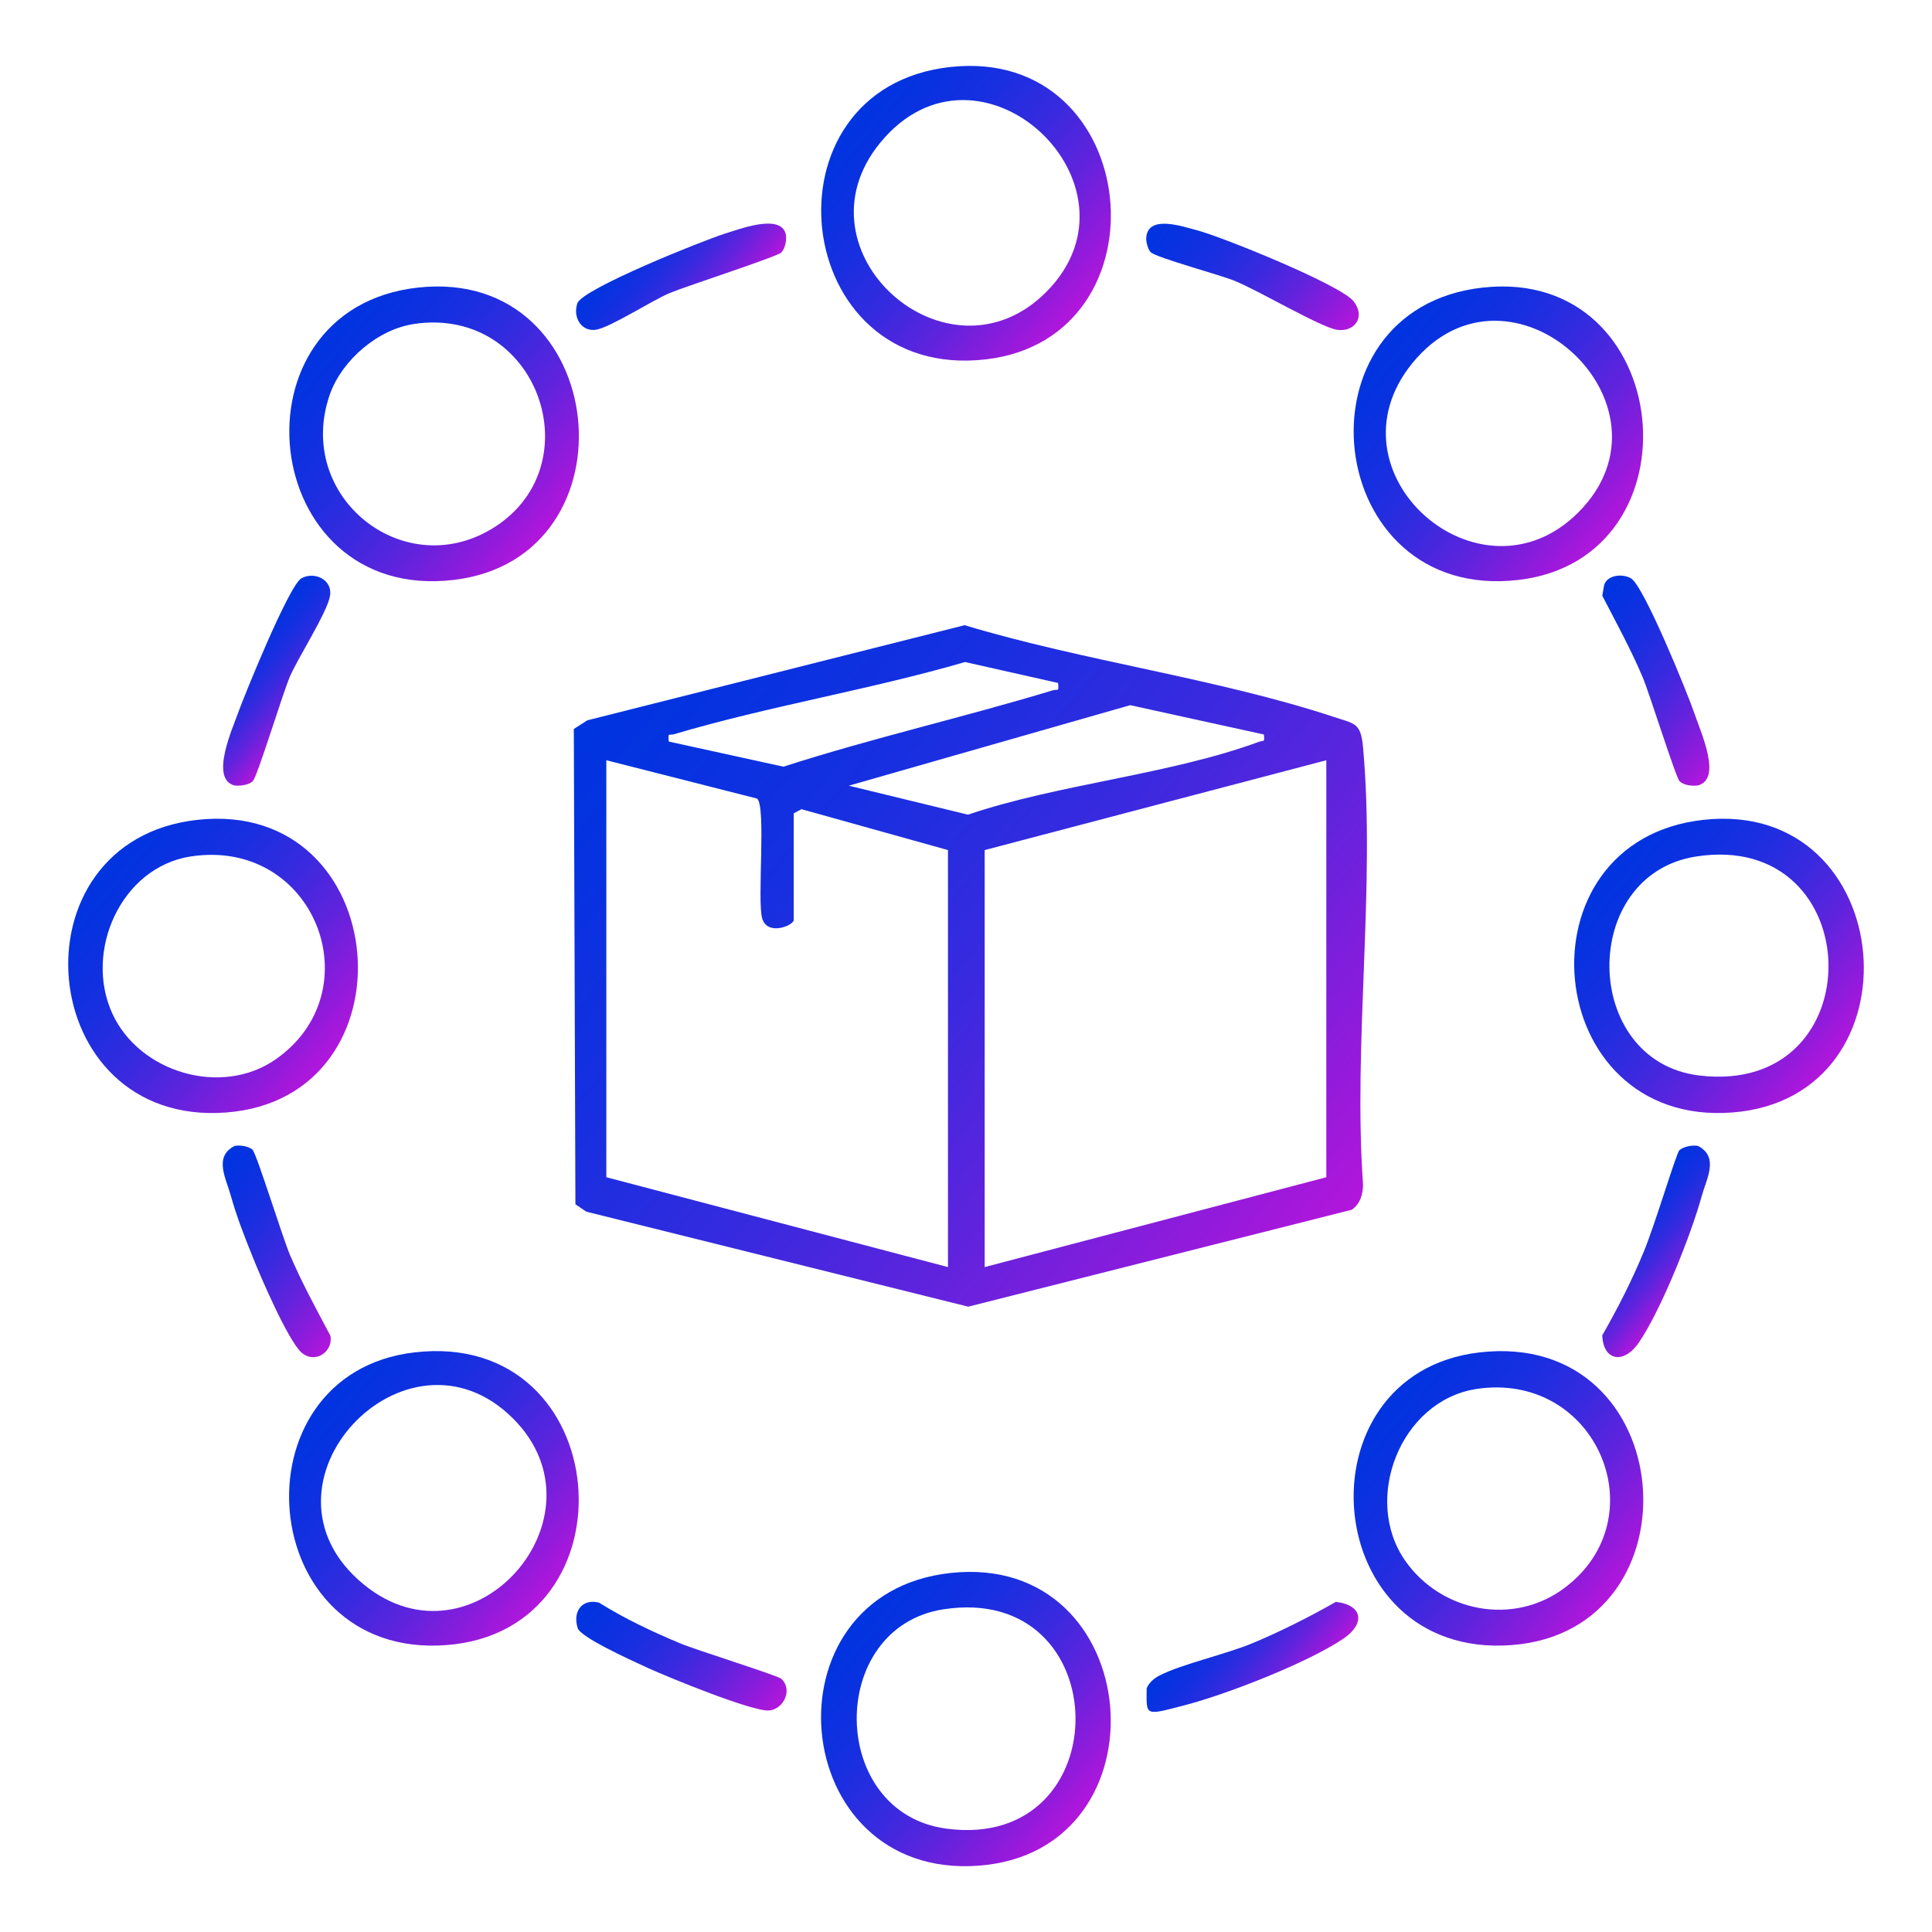 <?xml version="1.0" encoding="UTF-8"?>
<svg xmlns="http://www.w3.org/2000/svg" xmlns:xlink="http://www.w3.org/1999/xlink" id="Layer_1" version="1.1" viewBox="0 0 600 600">
  <defs>
    <style>
      .st0 {
        fill: url(#linear-gradient2);
      }

      .st1 {
        fill: url(#linear-gradient1);
      }

      .st2 {
        fill: url(#linear-gradient9);
      }

      .st3 {
        fill: url(#linear-gradient3);
      }

      .st4 {
        fill: url(#linear-gradient6);
      }

      .st5 {
        fill: url(#linear-gradient8);
      }

      .st6 {
        fill: url(#linear-gradient7);
      }

      .st7 {
        fill: url(#linear-gradient5);
      }

      .st8 {
        fill: url(#linear-gradient4);
      }

      .st9 {
        fill: url(#linear-gradient13);
      }

      .st10 {
        fill: url(#linear-gradient12);
      }

      .st11 {
        fill: url(#linear-gradient15);
      }

      .st12 {
        fill: url(#linear-gradient16);
      }

      .st13 {
        fill: url(#linear-gradient11);
      }

      .st14 {
        fill: url(#linear-gradient10);
      }

      .st15 {
        fill: url(#linear-gradient14);
      }

      .st16 {
        fill: url(#linear-gradient);
      }
    </style>
    <linearGradient id="linear-gradient" x1="192.3" y1="209.6" x2="407.8" y2="390.4" gradientUnits="userSpaceOnUse">
      <stop offset="0" stop-color="#0034e1"></stop>
      <stop offset=".1" stop-color="#0632e0"></stop>
      <stop offset=".3" stop-color="#182fe0"></stop>
      <stop offset=".5" stop-color="#372adf"></stop>
      <stop offset=".7" stop-color="#6123dd"></stop>
      <stop offset=".9" stop-color="#961adb"></stop>
      <stop offset="1" stop-color="#b216db"></stop>
    </linearGradient>
    <linearGradient id="linear-gradient1" x1="264.8" y1="504.1" x2="335.5" y2="563.5" xlink:href="#linear-gradient"></linearGradient>
    <linearGradient id="linear-gradient2" x1="99.5" y1="105" x2="170.2" y2="164.4" xlink:href="#linear-gradient"></linearGradient>
    <linearGradient id="linear-gradient3" x1="430.1" y1="435.6" x2="500.8" y2="495" xlink:href="#linear-gradient"></linearGradient>
    <linearGradient id="linear-gradient4" x1="498.6" y1="270.3" x2="569.3" y2="329.7" xlink:href="#linear-gradient"></linearGradient>
    <linearGradient id="linear-gradient5" x1="264.8" y1="36.5" x2="335.5" y2="95.9" xlink:href="#linear-gradient"></linearGradient>
    <linearGradient id="linear-gradient6" x1="31" y1="270.3" x2="101.7" y2="329.6" xlink:href="#linear-gradient"></linearGradient>
    <linearGradient id="linear-gradient7" x1="99.4" y1="435.6" x2="170.2" y2="495" xlink:href="#linear-gradient"></linearGradient>
    <linearGradient id="linear-gradient8" x1="430.1" y1="105" x2="500.9" y2="164.3" xlink:href="#linear-gradient"></linearGradient>
    <linearGradient id="linear-gradient9" x1="362.8" y1="64.1" x2="414.5" y2="107.5" xlink:href="#linear-gradient"></linearGradient>
    <linearGradient id="linear-gradient10" x1="74.6" y1="202" x2="96.9" y2="220.7" xlink:href="#linear-gradient"></linearGradient>
    <linearGradient id="linear-gradient11" x1="61.7" y1="368.2" x2="110.3" y2="409" xlink:href="#linear-gradient"></linearGradient>
    <linearGradient id="linear-gradient12" x1="196.7" y1="73.4" x2="226.1" y2="98.1" xlink:href="#linear-gradient"></linearGradient>
    <linearGradient id="linear-gradient13" x1="503" y1="379.4" x2="525.2" y2="397.9" xlink:href="#linear-gradient"></linearGradient>
    <linearGradient id="linear-gradient14" x1="490" y1="191" x2="538.6" y2="231.7" xlink:href="#linear-gradient"></linearGradient>
    <linearGradient id="linear-gradient15" x1="374.3" y1="502.2" x2="403.2" y2="526.5" xlink:href="#linear-gradient"></linearGradient>
    <linearGradient id="linear-gradient16" x1="185.7" y1="492.5" x2="237.2" y2="535.7" xlink:href="#linear-gradient"></linearGradient>
  </defs>
  <path class="st16" d="M299.7,194.2c36.8,11.1,78.4,16.5,114.7,28.5,6.4,2.1,8.2,1.8,8.9,9.3,3.9,43.1-3.1,92.1,0,135.8,0,3.1-.9,6.1-3.5,7.9l-119.1,30.1-118.6-29.5-3.4-2.3-.5-147.6,4.2-2.7,117.4-29.6ZM328.6,212.1l-28.9-6.5c-29.5,8.6-61,13.7-90.3,22.4-1.7.5-2-.7-1.7,2.3l35.6,7.8c27.6-8.9,55.9-15.3,83.6-23.7,1.6-.5,2,.7,1.7-2.3ZM392.5,228.1l-41.5-9.1-87.4,25,37,9c28.1-9.5,62.9-12.5,90.3-22.6,1.6-.6,1.9.4,1.6-2.4ZM188.3,236.1v129.5l106.1,27.9v-129.5l-45.5-12.7-2.4,1.3v33.1c0,1.7-8.2,5.1-9.8-.5s1.3-35-1.6-37.2l-46.8-11.9ZM305.8,393.5l106.1-27.9v-129.5l-106.1,27.9v129.5Z"></path>
  <path class="st1" d="M295.2,488.5c60.9-6.6,68.3,86.4,8.8,90.9-59.7,4.5-67.5-84.5-8.8-90.9ZM292.9,499.8c-36.2,5.7-35.7,63.2,1,68.1,54,7.2,53.3-76.6-1-68.1Z"></path>
  <path class="st0" d="M129.9,89.3c59.8-6.5,68.7,84,11,90.8-61,7.2-70.6-84.3-11-90.8ZM128.7,100.6c-11.3,1.6-22.4,11.2-26.2,21.7-11.3,32,23.3,59.5,51.4,41.2,30.2-19.7,12.8-68.5-25.3-62.9Z"></path>
  <path class="st3" d="M459.5,420c62.5-7.2,69.2,86.5,9.9,90.9-59.9,4.5-66.9-84.3-9.9-90.9ZM458.3,431.4c-23.3,3.7-35.3,34.1-21.9,53.3,11.2,16,33.6,20.3,49.4,8.5,29.3-21.8,10-67.7-27.6-61.8Z"></path>
  <path class="st8" d="M529.1,254.6c60.7-6.6,68.4,86.4,8.8,90.9s-67.6-84.5-8.8-90.9ZM526.7,266c-36.4,5.7-35.6,63.6,1,68,54.6,6.6,52.8-76.4-1-68Z"></path>
  <path class="st7" d="M295.2,20.8c59.9-6.5,68.4,84.1,11,90.8-61,7.1-70.9-84.3-11-90.8ZM324.8,90.8c33.3-33.2-20.7-84.1-51.5-46.4-27.5,33.7,21,76.8,51.5,46.4Z"></path>
  <path class="st4" d="M61.4,254.6c60.9-6.6,68.3,86.4,8.8,90.9-59.7,4.5-67.5-84.5-8.8-90.9ZM59.1,266c-21.5,3.4-33.1,29.4-24.2,48.8,8.4,18.3,33.9,25.9,50.7,14.2,30.5-21.3,12.1-69-26.5-63Z"></path>
  <path class="st6" d="M128.7,420c62.6-7.3,69.6,86.4,9.9,90.9-59.7,4.5-66.6-84.3-9.9-90.9ZM159.4,440.6c-33.2-33.3-84.1,20.7-46.4,51.5,33.9,27.7,76.7-21.1,46.4-51.5Z"></path>
  <path class="st5" d="M460.6,89.3c59.7-6.5,68.3,84.1,11,90.8-61.1,7.2-70.9-84.3-11-90.8ZM490.1,159.2c33.5-33.4-21.1-83.7-51.5-46.4-27.7,34.1,21,76.8,51.5,46.4Z"></path>
  <path class="st2" d="M357.4,78.4c-.9-.9-1.6-3.5-1.4-4.8.7-7,11.4-3.2,15.7-2.1,7.7,2,44.8,17,48.7,22.1s0,9.7-5.3,8.8c-5.2-.9-24.3-12.2-31.7-15.2-4.4-1.8-24.3-7.2-25.9-8.8Z"></path>
  <path class="st14" d="M78.5,242.6c-1.2,1.2-4.1,1.6-5.8,1.3-7.5-2.1-.5-17.6,1.2-22.4s15.8-39.7,19.7-41.9,9.7.3,8.9,5.4-10.1,19.5-12.5,25.2-10.1,31.1-11.5,32.4Z"></path>
  <path class="st13" d="M78.5,357.2c1.2,1.2,9.4,27.5,11.5,32.4,3.7,8.7,8.2,16.9,12.6,25.2,1,4.9-4.7,8.9-8.9,5.3s-13.1-24.3-15.4-30.2c-2.4-5.9-4.9-12.4-6.6-18.5-1.5-5.5-5.4-12.1,1.1-15.5,1.6-.4,4.7.1,5.8,1.3Z"></path>
  <path class="st10" d="M242.7,78.4c-1.3,1.3-29.4,10.4-34.7,12.6s-18.5,10.7-22.9,11.4-7.3-3.7-5.8-8.2,39.3-19.6,45.7-21.6c4.3-1.3,17.3-6.4,19,0,.4,1.7-.1,4.5-1.3,5.7Z"></path>
  <path class="st9" d="M521.6,357.2c1.1-1.1,4.2-1.7,5.8-1.3,6.5,3.5,2.6,10.1,1.1,15.5-3.3,12-12.6,35.4-19.5,45.5-4.6,6.8-11.1,5.9-11.4-2.2,4.8-8.4,9.2-17,12.9-26s10-30.4,11.1-31.6Z"></path>
  <path class="st15" d="M521.6,242.6c-1.2-1.2-9.4-27.5-11.5-32.4-3.7-8.7-8.2-16.9-12.5-25.2l.6-3.4c1.1-3.1,5.7-3.5,8.3-2,3.9,2.1,17.6,35.7,19.7,41.9s8.6,20.3,1.2,22.4c-1.7.3-4.6,0-5.8-1.3Z"></path>
  <path class="st11" d="M415,497.5c8.3,1,9,6.8,2.2,11.4-10.9,7.4-36,17.2-49,20.6s-12.1,3.5-12.1-5.2c.8-1.8,2.3-3.1,4.1-4,6.8-3.5,20.4-6.5,28.8-10s17.6-8.1,26-12.9Z"></path>
  <path class="st12" d="M242.8,521.5c3.3,3.3.7,9.2-3.9,9.7-5,.5-31.6-10.4-37.7-13.2s-21-9.6-21.8-12.4c-1.6-5.1,1.3-9.2,6.6-7.9,8,5,16.5,9,25.1,12.6,4.9,2.1,30.4,10,31.6,11.1Z"></path>
</svg>
